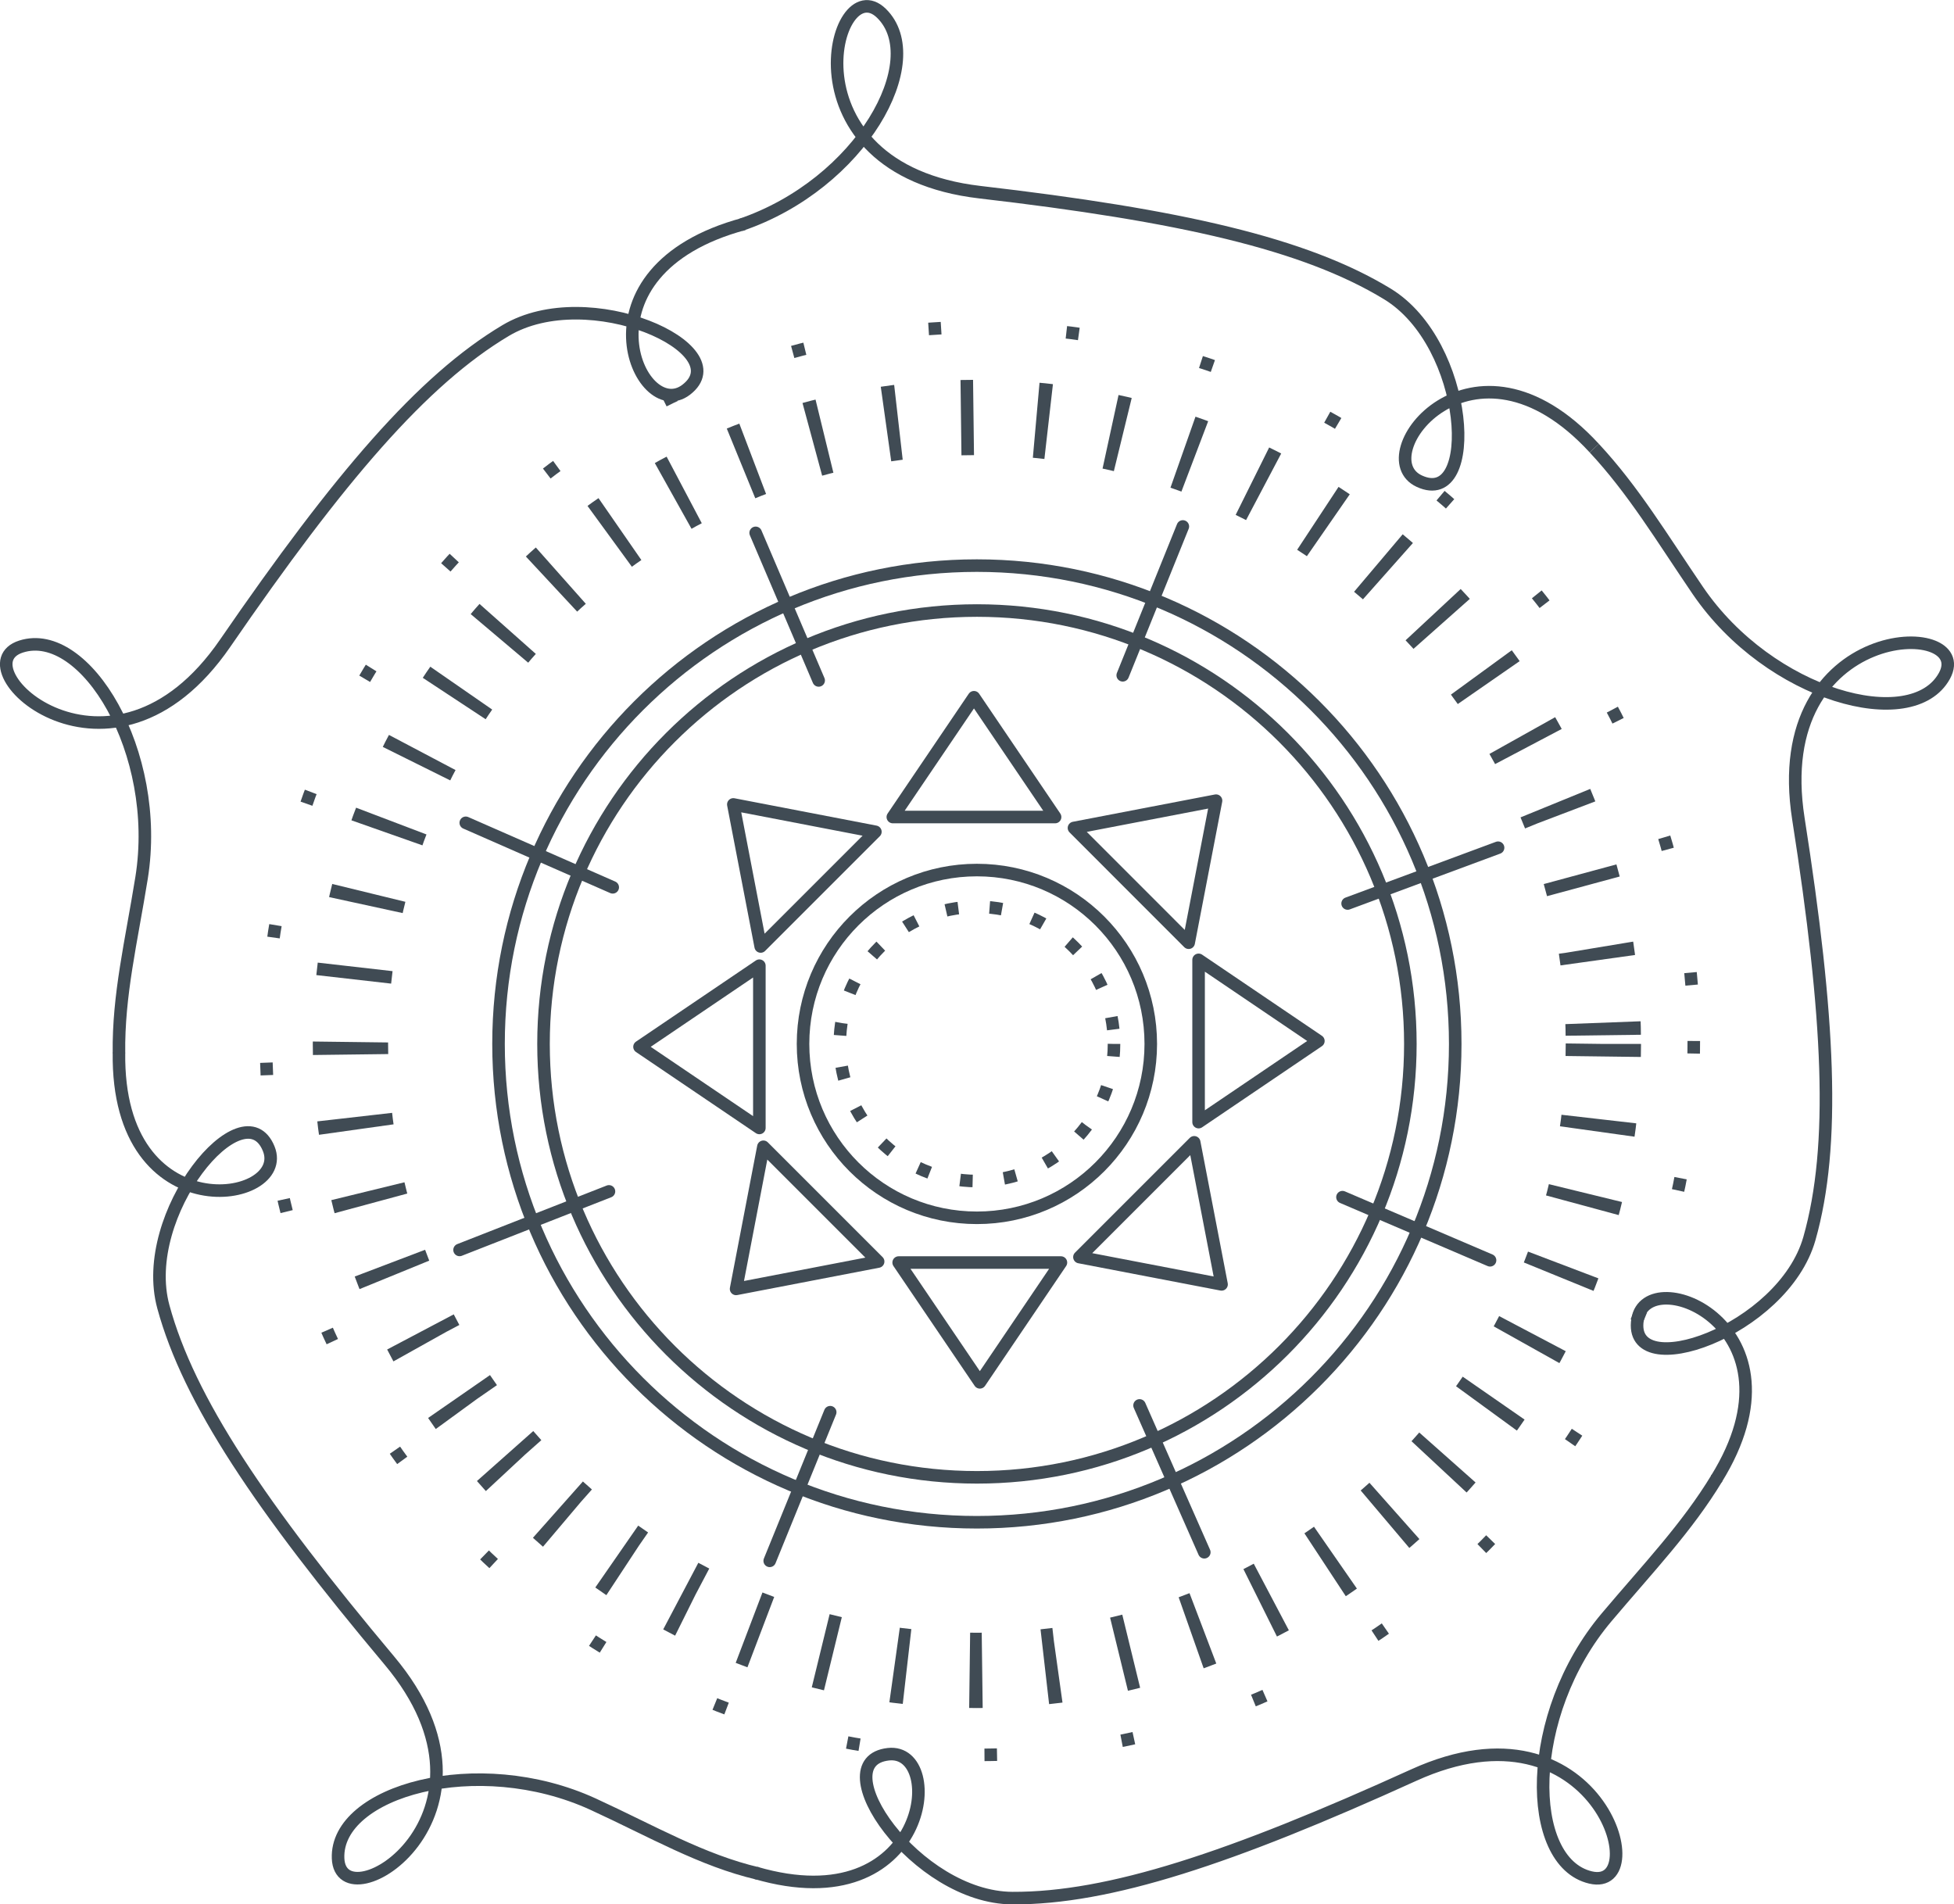 <svg xmlns="http://www.w3.org/2000/svg" id="Layer_2" data-name="Layer 2" viewBox="0 0 311.41 303.5"><defs><style>      .cls-1 {        stroke-linecap: round;        stroke-linejoin: round;      }      .cls-1, .cls-2, .cls-3, .cls-4, .cls-5 {        fill: none;        stroke: #404b54;      }      .cls-1, .cls-2, .cls-3, .cls-5 {        stroke-width: 2px;      }      .cls-2 {        stroke-dasharray: 0 0 2 5;      }      .cls-2, .cls-3, .cls-4, .cls-5 {        stroke-miterlimit: 10;      }      .cls-3 {        stroke-dasharray: 0 0 2 20;      }      .cls-4 {        stroke-dasharray: 0 0 2 10;        stroke-width: 12px;      }    </style></defs><g id="Objects"><g><g><g><path class="cls-1" d="M183.4,166.37c0,15.3-12.41,27.71-27.71,27.71s-27.71-12.4-27.71-27.71,12.41-27.71,27.71-27.71,27.71,12.4,27.71,27.71Z"></path><path class="cls-2" d="M177.54,166.37c0,12.07-9.78,21.85-21.85,21.85s-21.85-9.78-21.85-21.85,9.78-21.85,21.85-21.85,21.85,9.78,21.85,21.85Z"></path></g><g><polygon class="cls-1" points="142.29 130.21 155.22 111.12 168.15 130.21 142.29 130.21"></polygon><polygon class="cls-1" points="171.16 131.95 193.8 127.6 189.44 150.24 171.16 131.95"></polygon><polygon class="cls-1" points="191.02 152.97 210.11 165.9 191.02 178.83 191.02 152.97"></polygon><polygon class="cls-1" points="190.32 182.05 194.68 204.69 172.03 200.34 190.32 182.05"></polygon><polygon class="cls-1" points="169.08 201.21 156.16 220.3 143.22 201.21 169.08 201.21"></polygon><polygon class="cls-1" points="139.95 201.05 117.31 205.41 121.66 182.76 139.95 201.05"></polygon><polygon class="cls-1" points="121.02 179.76 101.92 166.83 121.02 153.9 121.02 179.76"></polygon><polygon class="cls-1" points="121.23 150.84 116.87 128.2 139.51 132.56 121.23 150.84"></polygon></g></g><g><g><path class="cls-1" d="M231.92,166.37c0,42.1-34.13,76.23-76.24,76.23s-76.23-34.13-76.23-76.23,34.13-76.23,76.23-76.23,76.24,34.13,76.24,76.23Z"></path><path class="cls-1" d="M224.77,166.37c0,38.15-30.92,69.07-69.07,69.07s-69.08-30.92-69.08-69.07,30.92-69.07,69.08-69.07,69.07,30.92,69.07,69.07Z"></path></g><g><line class="cls-1" x1="178.93" y1="107.62" x2="188.51" y2="83.9"></line><line class="cls-1" x1="214.77" y1="143.99" x2="238.75" y2="135.1"></line><line class="cls-1" x1="213.95" y1="190.79" x2="237.47" y2="200.85"></line><line class="cls-1" x1="181.61" y1="223.98" x2="191.93" y2="247.38"></line><line class="cls-1" x1="132.31" y1="225.06" x2="122.67" y2="248.75"></line><line class="cls-1" x1="97.05" y1="189.87" x2="73.24" y2="199.2"></line><line class="cls-1" x1="97.65" y1="141.41" x2="74.23" y2="131.13"></line><line class="cls-1" x1="130.47" y1="108.44" x2="120.43" y2="84.92"></line></g></g><g><path class="cls-4" d="M255.53,166.37c0,55.14-44.7,99.84-99.84,99.84s-99.84-44.7-99.84-99.84,44.7-99.84,99.84-99.84,99.84,44.7,99.84,99.84Z"></path><path class="cls-3" d="M269.94,165.9c0,62.83-50.94,113.77-113.77,113.77s-113.77-50.94-113.77-113.77S93.34,52.13,156.17,52.13s113.77,50.94,113.77,113.77Z"></path></g><g><path class="cls-5" d="M254.08,71.42c-19.42-21.09-36.45,1.34-27.87,5.27,9.63,4.42,8.04-21.84-5.11-29.85-13.16-8.01-33.05-12.51-64.92-16.21-31.87-3.71-23.29-35.94-15.7-28.51,7.64,7.47-3.19,27.2-22.46,33.73"></path><path class="cls-5" d="M273.52,235.73c15.12-24.36-11.05-34.76-12.54-25.44-1.67,10.46,23.19,1.9,27.39-12.92,4.2-14.82,3.2-35.2-1.76-66.89-4.96-31.69,28.39-32.06,23.27-22.76-5.16,9.36-27.83,3.21-39.29-13.6-5.81-8.53-10.25-15.97-16.51-22.7"></path><path class="cls-5" d="M120.41,298.47c27.52,8.04,30.54-19.96,21.16-18.9-10.53,1.19,4.38,22.86,19.78,22.93,15.41,.07,34.77-6.34,63.97-19.61,29.21-13.27,38.5,18.77,28.16,16.32-10.4-2.46-10.55-25.96,2.59-41.49,6.66-7.89,12.81-14.3,17.58-22.2"></path><path class="cls-5" d="M18.96,167.75c-.38,28.67,27.4,24.08,23.87,15.33-3.97-9.83-20.85,10.34-16.79,25.2,4.05,14.86,15.42,31.8,36.03,56.38,20.61,24.59-7.77,42.12-8.19,31.5-.41-10.68,22.19-17.11,40.67-8.62,9.38,4.31,17.32,8.95,26.27,11.04"></path><path class="cls-5" d="M118.57,35.69c-27.69,7.45-16.69,32.17-9.21,26.42,8.4-6.45-15.54-17.32-28.78-9.43-13.23,7.89-26.5,23.37-44.68,49.81-18.17,26.44-42.66,3.79-32.54,.55,10.18-3.26,22.43,16.79,19.2,36.88-1.64,10.19-3.72,18.66-3.6,27.92"></path></g></g></g></svg>